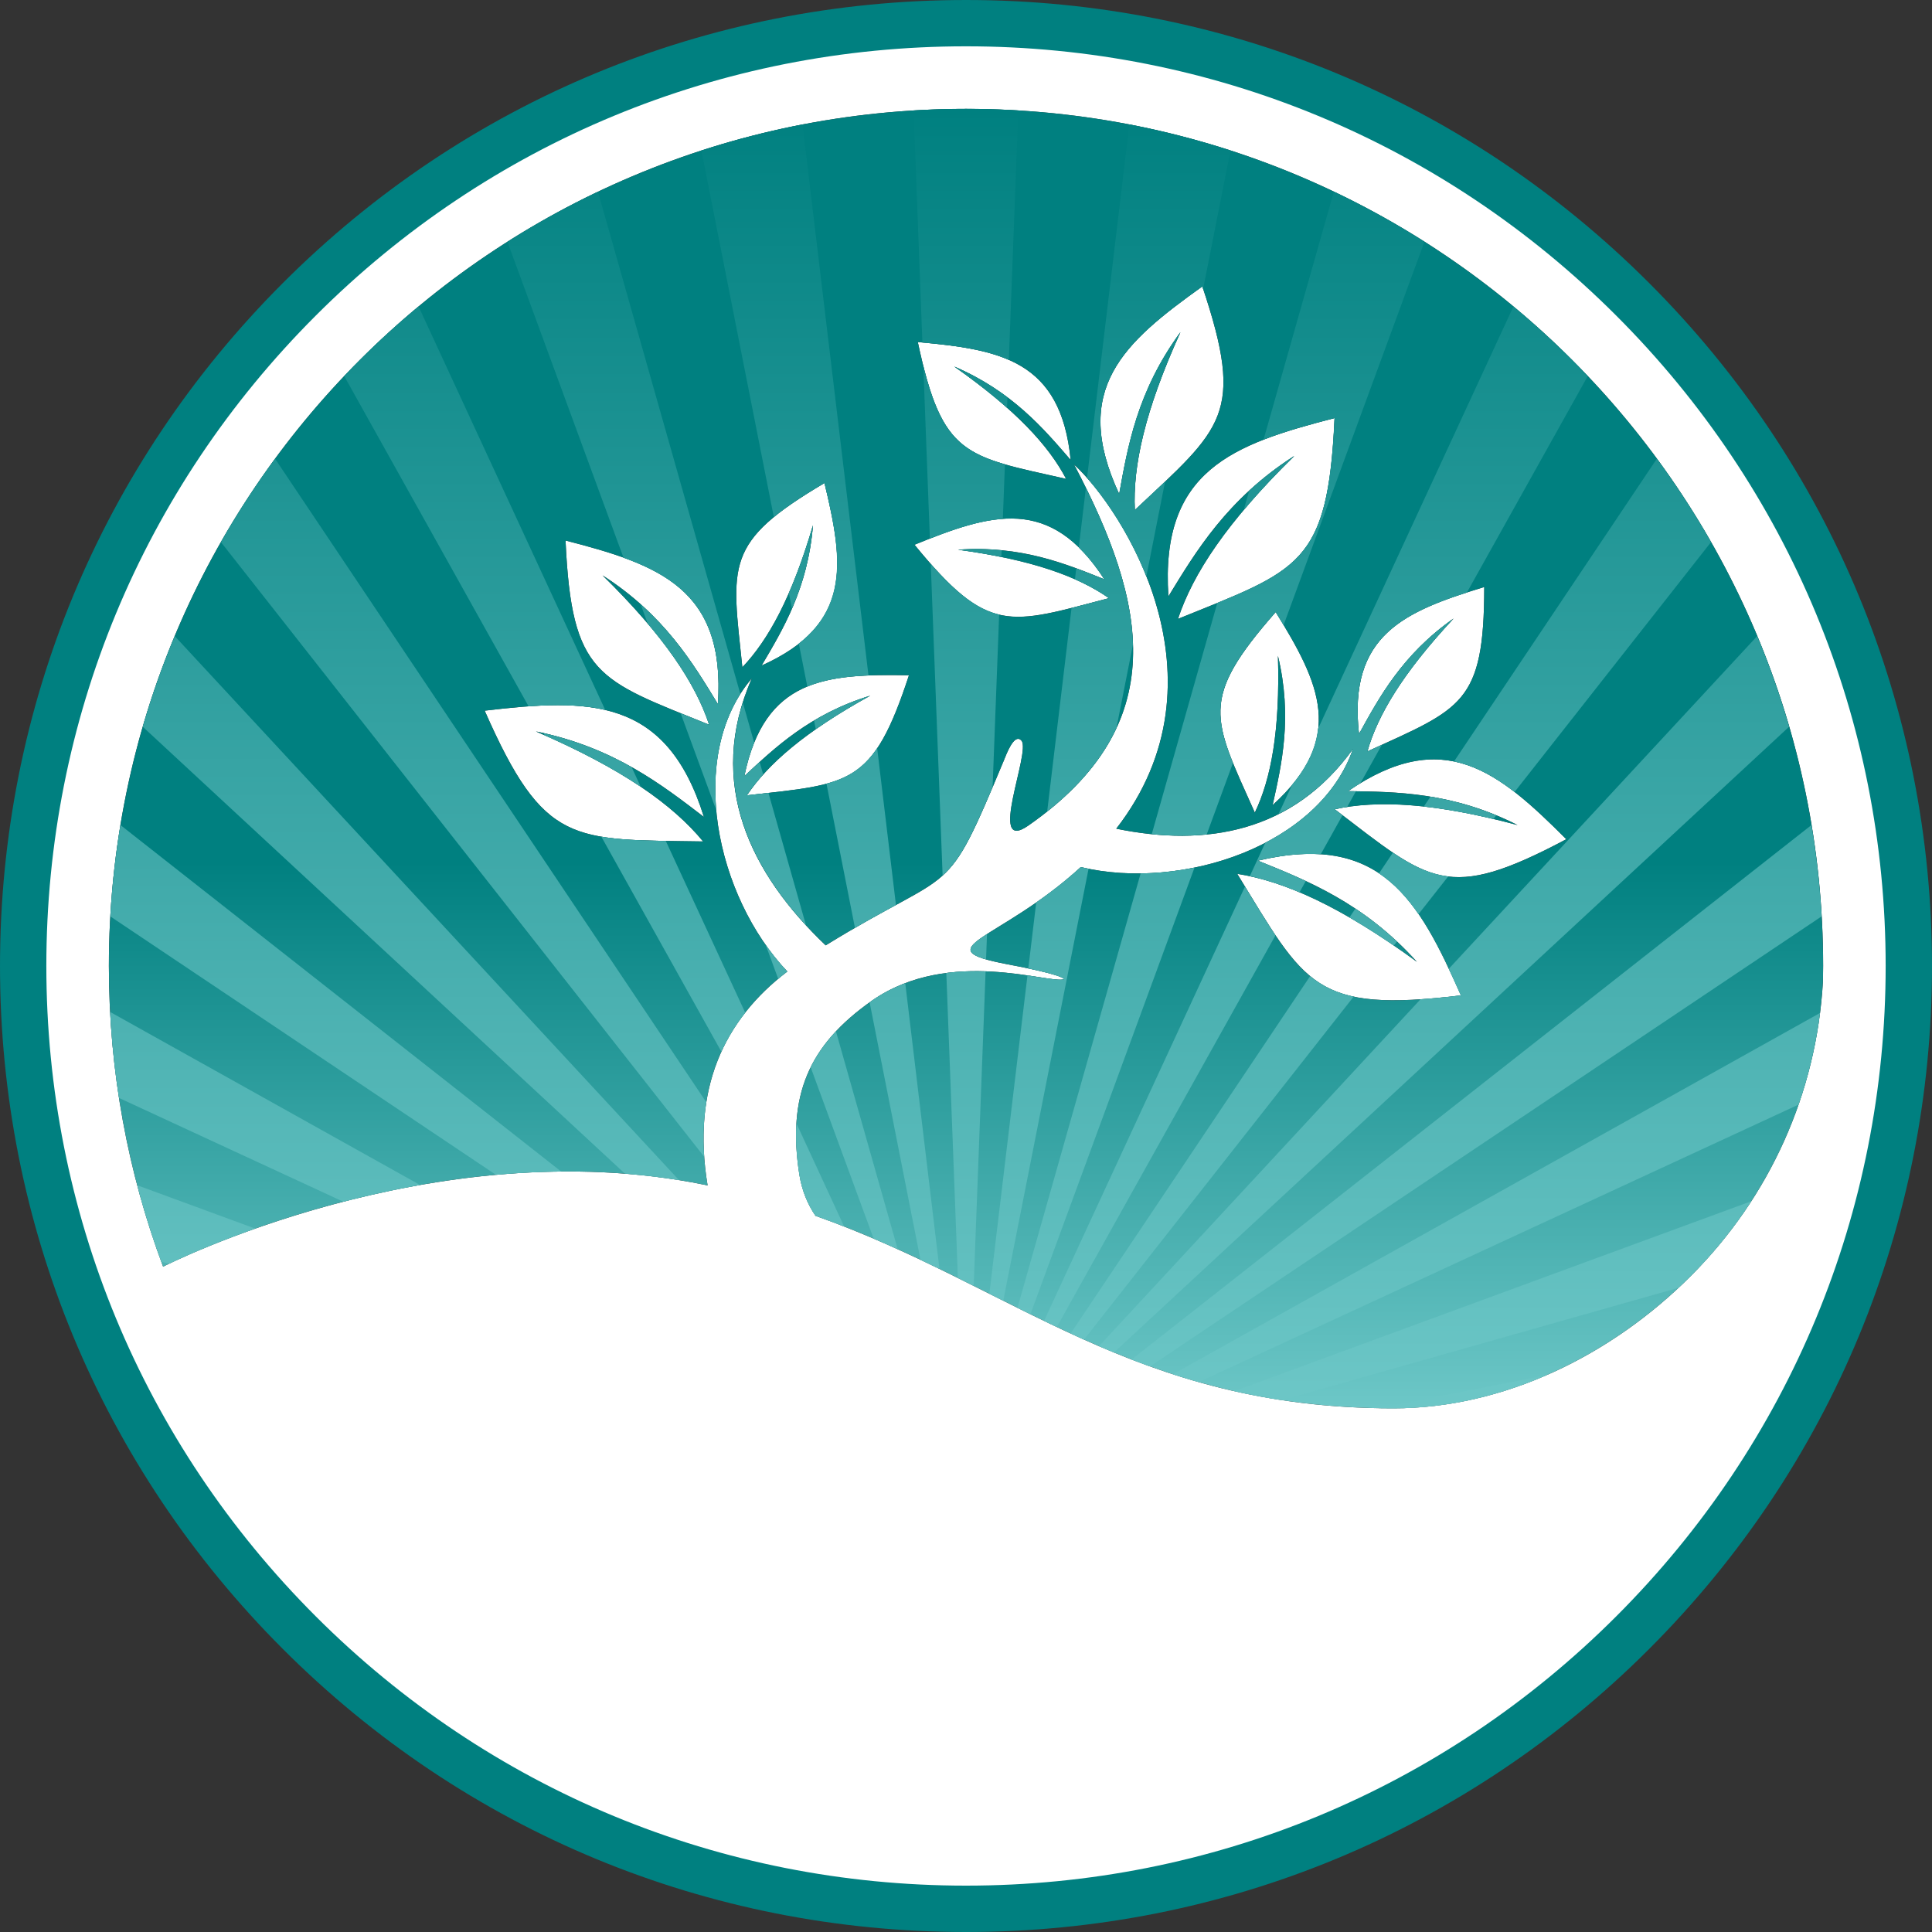 <?xml version="1.0" encoding="UTF-8"?><svg id="Laag_2" xmlns="http://www.w3.org/2000/svg" xmlns:xlink="http://www.w3.org/1999/xlink" viewBox="0 0 687.06 687.06"><rect x="0" y="0" width="687.06" height="687.06" fill="#333333" stroke="none"/><defs><style>.cls-1{fill:none;}.cls-2{fill:teal;}.cls-3{fill:#fff;}.cls-4{fill:url(#Naamloos_verloop_70);}.cls-5{fill:url(#Naamloos_verloop_71);}</style><linearGradient id="Naamloos_verloop_70" x1="343.53" y1="500.84" x2="343.53" y2="38.72" gradientUnits="userSpaceOnUse"><stop offset="0" stop-color="#6dc7c7"/><stop offset=".42" stop-color="teal"/></linearGradient><linearGradient id="Naamloos_verloop_71" x1="343.5" y1="500.84" x2="343.5" y2="38.72" gradientUnits="userSpaceOnUse"><stop offset="0" stop-color="#6dc7c7"/><stop offset="1" stop-color="teal"/></linearGradient></defs><g id="white_bg"><path class="cls-3" d="m403.57,181.38c-.77-15.51,3.49-35.25,16.21-63.23-15.4,21.03-18.73,40.73-21.76,57.53h-.02c-17.4-37.37,1.7-53.89,29.57-73.83,15.34,45.75,7.11,50.29-24,79.53Zm-22.8-17.78s-.03-.03-.04-.05c0,.02,0,.03,0,.05h.03Zm98.58,117.76s.02-.01.02-.02c0,0-.02,0-.02,0v.02Zm-63.84-69.28c9.71-15.88,20.85-34.6,44.74-49.92-23.94,23.46-36.01,41.85-41.34,57.93,43.14-17.49,53.3-18.87,55.7-71.41-36.16,9.32-62.1,18.61-59.1,63.41Zm0,.02s0-.02,0-.02c0,0-.01.02-.02.02h.02Zm63.87,69.24c17.08.25,37.04.31,60.3,12.06-29.7-7.96-49.86-8.91-65.04-5.63,33.92,25.91,39.76,33.29,82.37,10.67-24.2-24.22-43.64-40.36-77.63-17.1Zm3.91-20.31c7.13-12.91,15.26-28.14,33.65-41.1-18.1,19.43-27.01,34.38-30.67,47.29,33.53-15.36,41.51-16.81,41.56-58.47-28.29,8.63-48.49,16.91-44.54,52.28h0Zm-37.05,27.95c5.78-12.1,9-29.21,8.22-55.77,5.24,21.89,1.31,38.7-1.89,53.08v.02c26.35-23.92,16.64-43.48,1.11-68.66-27.49,31.3-22.47,37.66-7.43,71.33Zm-181.55-12.96c10.78-10.05,23.25-22,44.76-28.61-23.25,12.83-36.37,24.29-43.84,35.44,36.63-4.2,44.67-3.1,57.63-42.7-29.58-.56-51.34,1.02-58.55,35.88Zm-14.34,14.56v-.03s0-.01-.02-.02c0,.02.01.03.02.05Zm-77.98-37.85c21.2,48.16,31.15,45.78,77.68,46.51-10.77-13.07-28.66-25.86-59.44-39.13,27.82,5.66,44.96,19.13,59.73,30.42-13.36-42.85-40.89-42.16-77.97-37.8Zm28.75-60.51c2.19,48.21,11.52,49.47,51.08,65.51-4.88-14.75-15.97-31.59-37.92-53.13,21.95,14.07,32.15,31.23,41.03,45.81v-.02c2.77-41.12-21.03-49.66-54.2-58.18Zm246.18,113.84h.02c17.23,6.97,37.54,14.89,56.58,35.98-27.08-19.77-47.19-28.68-63.91-31.3,24.31,39.71,27.34,49.49,79.57,43.24-15.11-34.16-28.53-58.23-72.25-47.92Zm-122.08-112.35c26.37,32.24,33.5,28.32,69.17,19-10.99-7.69-27.35-13.66-53.65-17.23,22.42-1.58,38.33,5.03,51.99,10.52-19.28-29.86-40.15-23.48-67.51-12.29Zm-54.37,42.97c32.44-14.58,29.3-36.16,22.36-64.91-35.86,21.21-33.04,28.84-29.21,65.51,9.25-9.71,17.62-24.99,25.11-50.46-1.82,22.41-10.76,37.17-18.26,49.85Zm108.28-66.39c-6.23-11.87-18.03-24.7-39.77-39.94,20.64,8.88,31.75,22.06,41.38,33.21-3.45-35.37-24.91-39.3-54.35-41.91,8.66,40.76,16.77,40.54,52.73,48.64Zm13.66,35.74s-.04-.02-.06-.03c0,.01.02.03.03.04l.03-.02Zm-121.96,30.67s0-.02.01-.02c0,0,0,0-.01,0v.02Zm406.83,106.83c0,89.25-34.75,173.15-97.86,236.26-63.11,63.11-147.01,97.86-236.26,97.86s-173.15-34.75-236.26-97.86c-63.11-63.11-97.86-147.01-97.86-236.26S44.17,170.38,107.27,107.27,254.29,9.41,343.53,9.41s173.15,34.75,236.26,97.86c63.11,63.11,97.86,147.01,97.86,236.26Zm-29.38,5.64c.03-1.88.07-3.75.07-5.64,0-168.34-136.47-304.81-304.81-304.81S38.72,175.19,38.72,343.53c0,37.62,6.82,73.65,19.28,106.92,0,0,95.74-49,192.74-29.08.31.06.6.14.9.2-5.69-34.27,5.74-58.84,28.35-76.08-25.5-26.9-36-76.83-12.61-104.28-16.47,37.44-.41,69.58,26.25,94.98,47.02-28.99,41.97-14.51,63.47-66.02.66-1.58,3.61-9.8,6.18-6.74,3.37,4.01-12.4,40.49,2.42,30.16,51.49-35.91,42.29-78.92,16.25-128.42,17.27,15.84,56.33,76.28,15.02,129.53,31.76,6.52,62.79,1.43,84.19-28.38-11.81,34.3-60.61,50.64-96.8,42.04-28.94,26.47-56.28,28.78-25.99,34.58,2.81.53,19.16,3.61,20.09,5.29-5.07,1.84-40.67-11.55-68.22,7.52-22.95,16.04-30.3,34.16-25.96,61.97.91,5.62,2.88,10.45,5.74,14.65,70.74,25.09,113.07,68.46,205.58,68.46,38.9,0,77.22-18.56,105.71-47.08,28.2-28.23,44.66-65.06,46.96-104.59Z"/></g><g id="img_cut"><path class="cls-4" d="m343.53,38.72c-168.34,0-304.81,136.47-304.81,304.81,0,37.62,6.82,73.65,19.28,106.92,0,0,95.74-49,192.74-29.08.31.06.6.14.9.2-5.69-34.27,5.74-58.84,28.35-76.08-25.5-26.9-36-76.83-12.61-104.28-16.47,37.44-.41,69.58,26.25,94.98,47.02-28.99,41.97-14.51,63.47-66.02.66-1.58,3.61-9.8,6.18-6.74,3.37,4.01-12.4,40.49,2.42,30.16,51.49-35.91,42.29-78.92,16.25-128.42,17.27,15.84,56.33,76.28,15.02,129.53,31.76,6.52,62.79,1.43,84.19-28.38-11.81,34.3-60.61,50.64-96.8,42.04-28.94,26.47-56.28,28.78-25.99,34.58,2.81.53,19.16,3.61,20.09,5.29-5.07,1.84-40.67-11.55-68.22,7.52-22.95,16.04-30.3,34.16-25.96,61.97.91,5.62,2.88,10.45,5.74,14.65,70.74,25.09,113.07,68.46,205.58,68.46,38.9,0,77.22-18.56,105.71-47.08,28.2-28.23,44.66-65.06,46.96-104.59.03-1.88.07-3.75.07-5.64,0-168.34-136.47-304.81-304.81-304.81Zm37.2,124.84s.03.03.04.05h-.03s0-.03,0-.05c-9.64-11.15-20.74-24.33-41.38-33.21,21.74,15.24,33.55,28.07,39.77,39.94-35.96-8.1-44.08-7.88-52.73-48.64,29.43,2.6,50.89,6.53,54.35,41.91Zm-130.39,127.02s-.01-.03-.02-.05c-14.76-11.29-31.91-24.76-59.73-30.42,30.77,13.27,48.67,26.06,59.44,39.13-46.53-.73-56.48,1.65-77.68-46.51,37.07-4.35,64.61-5.05,77.96,37.8,0,0,.01.01.02.02v.03Zm4.97-40.18v.02c-8.88-14.58-19.09-31.75-41.03-45.81,21.95,21.54,33.04,38.38,37.92,53.13-39.57-16.04-48.89-17.3-51.08-65.51,33.17,8.52,56.97,17.06,54.2,58.18Zm8.68-13.11c-3.83-36.68-6.65-44.3,29.21-65.51,6.94,28.74,10.09,50.33-22.36,64.91,0,0,0,.02-.01.02v-.02s0,0,.01,0c7.5-12.68,16.44-27.45,18.26-49.85-7.48,25.47-15.85,40.74-25.11,50.46Zm1.62,45.56c7.47-11.14,20.58-22.61,43.84-35.44-21.5,6.62-33.97,18.56-44.76,28.61,7.21-34.86,28.97-36.44,58.55-35.88-12.96,39.6-21.01,38.5-57.63,42.7Zm127.12-76.83s.04.02.06.03l-.03.02s-.02-.03-.03-.04c-13.66-5.49-29.57-12.1-51.99-10.52,26.3,3.57,42.66,9.54,53.65,17.23-35.67,9.32-42.8,13.23-69.17-19,27.36-11.19,48.23-17.57,67.51,12.29Zm10.85-24.62c-.77-15.51,3.49-35.25,16.21-63.23-15.4,21.03-18.73,40.73-21.76,57.53h-.02c-17.4-37.37,1.7-53.89,29.57-73.83,15.34,45.75,7.11,50.29-24,79.53Zm48.99,104.93v-.02c3.2-14.38,7.13-31.19,1.89-53.08.78,26.56-2.43,43.67-8.22,55.77-15.04-33.67-20.06-40.03,7.43-71.33,15.53,25.18,25.25,44.74-1.11,68.66Zm-33.65-66.23c5.32-16.08,17.4-34.47,41.34-57.93-23.89,15.32-35.03,34.04-44.74,49.92,0,0,0,.02,0,.03h-.02l.02-.03c-3-44.8,22.94-54.09,59.1-63.41-2.4,52.55-12.55,53.93-55.7,71.41Zm108.91-11.33c-.05,41.66-8.03,43.11-41.56,58.47,3.66-12.91,12.57-27.87,30.67-47.29-18.39,12.96-26.52,28.19-33.65,41.1h0c-3.95-35.37,16.25-43.65,44.54-52.28Zm-87.85,101.99c16.72,2.62,36.83,11.53,63.91,31.3-19.04-21.09-39.35-29.01-56.58-35.98h-.02c43.72-10.31,57.14,13.76,72.25,47.92-52.23,6.24-55.26-3.54-79.57-43.24Zm34.67-22.97c15.17-3.28,35.33-2.33,65.04,5.63-23.26-11.75-43.23-11.81-60.3-12.06,0,0-.02.01-.02.02v-.02s.02,0,.02,0c33.99-23.26,53.43-7.12,77.63,17.1-42.61,22.63-48.45,15.24-82.37-10.67Z"/><path class="cls-2" d="m343.53,687.06c-91.76,0-178.03-35.73-242.91-100.62C35.73,521.56,0,435.29,0,343.53S35.73,165.5,100.62,100.62C165.5,35.73,251.77,0,343.53,0s178.03,35.73,242.91,100.62c64.88,64.88,100.62,151.15,100.62,242.91s-35.73,178.03-100.62,242.91c-64.88,64.88-151.15,100.62-242.91,100.62Zm0-670.59c-87.36,0-169.49,34.02-231.26,95.79-61.77,61.77-95.79,143.9-95.79,231.26s34.02,169.49,95.79,231.26c61.77,61.77,143.9,95.79,231.26,95.79s169.49-34.02,231.26-95.79c61.77-61.77,95.79-143.9,95.79-231.26s-34.02-169.49-95.79-231.26c-61.77-61.77-143.9-95.79-231.26-95.79Z"/><path class="cls-1" d="m39.53,365.84c-.11-1.49-.2-2.98-.28-4.47.09,1.49.18,2.98.28,4.47Z"/><path class="cls-1" d="m40.16,373.22c-.14-1.43-.26-2.87-.38-4.31.12,1.44.24,2.87.38,4.31Z"/><path class="cls-1" d="m52.05,432.93c-.41-1.35-.81-2.71-1.21-4.06.4,1.36.8,2.71,1.21,4.06Z"/><path class="cls-1" d="m38.81,351c-.06-2.43-.09-4.86-.09-7.31,0,2.44.03,4.88.09,7.31Z"/><path class="cls-1" d="m54.24,439.76c-.44-1.32-.87-2.64-1.29-3.97.42,1.33.85,2.65,1.29,3.97Z"/><path class="cls-1" d="m39.09,358.44c-.08-1.64-.13-3.28-.19-4.92.05,1.64.11,3.29.19,4.92Z"/><path class="cls-1" d="m41.95,387.93c-.21-1.43-.41-2.87-.6-4.3.19,1.44.39,2.87.6,4.3Z"/><path class="cls-1" d="m48.17,419.14c-.43-1.69-.84-3.39-1.24-5.09.4,1.7.81,3.4,1.24,5.09Z"/><path class="cls-1" d="m50.03,426.06c-.4-1.44-.79-2.88-1.17-4.32.38,1.44.77,2.89,1.17,4.32Z"/><path class="cls-1" d="m44.62,403.45c-.36-1.8-.71-3.6-1.04-5.42.33,1.81.68,3.62,1.04,5.42Z"/><path class="cls-1" d="m40.96,380.57c-.17-1.42-.33-2.84-.49-4.26.15,1.42.32,2.84.49,4.26Z"/><path class="cls-1" d="m46.48,412.16c-.54-2.33-1.05-4.68-1.53-7.03.48,2.35.99,4.7,1.53,7.03Z"/><path class="cls-1" d="m58,450.46s.01,0,.02,0c-.14-.38-.29-.76-.43-1.14.14.38.27.77.41,1.14Z"/><path class="cls-1" d="m648.35,343.53c0,1.89-.04,3.77-.07,5.65,0,0,0,0,0,0,.03-1.88.07-3.75.07-5.64,0-168.34-136.47-304.81-304.81-304.81-28.76,0-56.59,3.99-82.98,11.44,26.38-7.45,54.21-11.44,82.97-11.44,168.34,0,304.81,136.47,304.81,304.81Z"/><path class="cls-1" d="m43.13,395.39c-.26-1.51-.51-3.01-.75-4.53.24,1.51.49,3.02.75,4.53Z"/><path class="cls-1" d="m56.59,446.56c-.47-1.32-.94-2.64-1.4-3.96.46,1.32.92,2.64,1.4,3.96Z"/><path class="cls-1" d="m184.68,83.34c.74-.45,1.48-.9,2.23-1.34-.74.45-1.49.89-2.23,1.34Z"/><path class="cls-1" d="m204.77,72.07c17.2-8.81,35.36-16.03,54.27-21.47-18.91,5.44-37.06,12.66-54.27,21.47Z"/><path class="cls-3" d="m46.93,414.05c-.15-.63-.31-1.26-.46-1.89.15.63.31,1.26.46,1.89Z"/><path class="cls-3" d="m57.58,449.31c-.34-.91-.67-1.83-1-2.75.33.92.66,1.84,1,2.75Z"/><path class="cls-3" d="m55.19,442.6c-.32-.94-.64-1.89-.96-2.84.32.95.63,1.89.96,2.84Z"/><path class="cls-3" d="m50.84,428.87c-.27-.94-.55-1.87-.81-2.81.26.94.54,1.87.81,2.81Z"/><path class="cls-3" d="m48.86,421.74c-.23-.87-.47-1.73-.69-2.6.22.87.46,1.74.69,2.6Z"/><path class="cls-3" d="m52.95,435.8c-.3-.95-.6-1.9-.9-2.86.29.96.59,1.91.9,2.86Z"/><path class="cls-3" d="m186.91,82c5.83-3.5,11.78-6.82,17.86-9.93-6.08,3.11-12.03,6.44-17.86,9.93Z"/><path class="cls-3" d="m259.03,50.6c.51-.15,1.01-.3,1.52-.44-.51.14-1.02.29-1.52.44Z"/><path class="cls-3" d="m39.25,361.38c-.06-.98-.12-1.96-.17-2.94.05.98.11,1.96.17,2.94Z"/><path class="cls-3" d="m38.9,353.51c-.03-.84-.07-1.67-.09-2.51.02.84.06,1.68.09,2.51Z"/><path class="cls-3" d="m41.35,383.63c-.13-1.02-.26-2.04-.38-3.05.12,1.02.25,2.04.38,3.05Z"/><path class="cls-3" d="m43.58,398.03c-.16-.88-.3-1.76-.45-2.64.15.88.29,1.76.45,2.64Z"/><path class="cls-3" d="m42.38,390.86c-.15-.97-.29-1.95-.43-2.93.14.98.28,1.95.43,2.93Z"/><path class="cls-3" d="m44.95,405.13c-.11-.56-.21-1.12-.33-1.68.11.56.21,1.12.33,1.68Z"/><path class="cls-3" d="m39.78,368.91c-.08-1.02-.17-2.05-.24-3.07.07,1.03.16,2.05.24,3.07Z"/><path class="cls-3" d="m40.48,376.31c-.11-1.03-.22-2.06-.32-3.09.1,1.03.21,2.06.32,3.09Z"/><path class="cls-5" d="m442.29,181.38l1.96-6.91c4.63-4.26,9.89-8.39,16-12.31-6.95,6.82-12.88,13.19-17.96,19.22Zm-152.8,74.88l.61,3.07c5.51-3.86,11.9-7.82,19.34-11.92-7.71,2.37-14.22,5.44-19.94,8.85Zm-75.64,41.28l42.68,76.45c2.27-4.96,5.14-9.56,8.5-13.84l-28.26-61.09c-9.13-.15-16.58-.44-22.92-1.52Zm-20.12-36.04c13.92,6.17,25.12,12.24,34.12,18.28l-3.22-6.97c-8.81-4.96-19.01-9.29-31.33-12.09l.43.78Zm118.21,4.56c-4.77,7.05-10.24,10.52-18.03,12.63l10.13,51.27c5.76-3.34,10.55-5.94,14.58-8.13l-6.68-55.77Zm-38.68,15.91c-2.42.27-4.96.55-7.67.86,1.64-2.45,3.58-4.92,5.82-7.41l-1.26-4.45c-1.88,1.71-3.71,3.41-5.47,5.05.93-4.51,2.12-8.44,3.53-11.91l-4.03-14.23c-9.56,30.38,2.08,57.02,22.43,79.11l-13.33-47.02Zm82.84-83.9l.09-2.4c-4.81-.47-9.94-.59-15.48-.2,5.57.76,10.67,1.63,15.39,2.59Zm40.94,60.78l5.85-29.6c-.52-17.5-7.05-36.09-16.72-55.75l-2.54,21.23c3.08,3,6.1,6.66,9.08,11.28.02,0,.04.02.06.03l-.03.02s-.02-.03-.03-.04c-3.18-1.28-6.49-2.61-9.97-3.89l-.46,3.88c4.66,2.06,8.64,4.3,12.09,6.72-4.96,1.3-9.33,2.47-13.31,3.47l-8.66,72.38c11.87-9.44,19.84-19.35,24.65-29.72Zm-38.92-113.83l.14-3.72c-5.33-4.01-11.5-7.76-18.92-10.96,7.35,5.15,13.54,10.02,18.78,14.68Zm-.76,20.11c-16.37-4.74-23.07-11.23-29.01-34.94l2.33,61.33c9.34-3.66,17.92-6.43,25.95-6.99l.74-19.4Zm-76.84,45.75l1.1,5.55c3.61-8.32,6.52-17.9,7.47-29.6-2.74,9.31-5.59,17.24-8.56,24.05Zm225.82,75.94c7.36.81,15.56,2.26,24.73,4.43l1.02-1.3c-8.23-3.4-16.02-5.42-23.4-6.63l-2.35,3.5Zm-11,16.41l-4.94,7.37c5.43,3.64,9.98,8.57,14.05,14.5l10.58-13.45c-6.59-.79-12.63-3.66-19.69-8.41Zm43.27-21.58l69.87-88.87c-5.86-10.27-12.3-20.16-19.27-29.64l-72.13,107.65c7.56,1.55,14.56,5.46,21.53,10.86Zm-58.71,44.61c4.97,2.87,10.22,6.2,15.77,10l1.12-1.42c-4.91-4.59-9.86-8.43-14.79-11.71l-2.1,3.13Zm-195.65,91.46c.91,5.62,2.88,10.45,5.74,14.64,3.45,1.22,6.86,2.48,10.19,3.78l-16.97-36.68c-.34,5.61,0,11.65,1.04,18.25Zm175.3-138.76l-4.85,10.49c9.78-4.93,18.74-12.42,26.44-23.14-5,14.53-16.66,25.83-31.18,33.38l-5.5,11.89c5.48,1.19,11.34,3.05,17.68,5.73l2.23-4c-5.91-2.77-11.65-5.06-17.08-7.26h-.02c8.56-2.02,15.93-2.68,22.41-2.24l7.75-13.89c-.94-.72-1.82-1.4-2.81-2.15,1.44-.31,2.93-.57,4.46-.8l3.12-5.58c-.95-.01-1.9-.03-2.84-.04,0,0-.02.01-.02.02v-.02s.02,0,.02,0c1.52-1.04,3-1.97,4.46-2.86l7.61-13.63c-1.66.75-3.38,1.54-5.18,2.36,3.58-12.64,12.26-27.26,29.6-46.09l.38-.69c-17.89,12.85-25.92,27.85-32.96,40.59h0c-3.65-32.75,13.4-42.27,38.41-50.35l42.96-76.94c-8.31-8.76-17.14-17.02-26.44-24.75l-69.48,150.19c-.71,6.48-3.52,12.99-9.15,19.79Zm-182.8,69.15c1.06-.88,2.1-1.78,3.21-2.63-2.75-2.9-5.29-6.12-7.67-9.5l4.46,12.13Zm197.83-199.45c-2.11,46.3-10.26,52.88-41.68,65.75l-23.31,82.22c6.63.67,13.17.72,19.55.08l9.32-25.37c-7.96-19.64-6.7-28.8,15.17-53.7.97,1.58,1.92,3.13,2.84,4.67l50.09-136.34c-10.33-6.56-21.09-12.51-32.22-17.81l-24.99,88.17c7.55-2.94,16.05-5.3,25.22-7.67Zm-119.27,69.87c-7.66-1.82-14.74-7.15-24.31-17.99l4.21,110.8c6.12-5.53,10.06-13.25,17.78-31.44l2.33-61.37Zm-4.65,122.66l.34-9.04c-6.89,4.44-8.55,6.69-.34,9.04Zm105.26,156.74l140.99-39.97c1.48-1.38,2.94-2.78,4.37-4.21,8.17-8.18,15.35-17.08,21.49-26.56l-183.82,67.54c5.47,1.24,11.12,2.31,16.98,3.2Zm-50.29-187.32l-43.79,154.48c1.53.76,3.06,1.52,4.6,2.28l58.36-158.85c-6.34,1.3-12.8,2.01-19.17,2.09Zm-21.3-2.26c-5.46,4.99-10.86,9.12-15.83,12.58l-2.81,23.47c5.55,1.18,12.15,2.77,12.73,3.83-1.62.59-6.4-.38-13.03-1.35l-13.55,113.2c1.65.83,3.29,1.66,4.94,2.48l30.34-153.61c-.94-.19-1.88-.38-2.8-.6Zm-47.8,37.68l4.12,108.43c1.88.93,3.75,1.87,5.61,2.8l4.24-111.82c-4.44-.16-9.14-.04-13.97.58Zm-26.32,9.72c-.33.23-.62.47-.95.7l18.08,91.55c2.27,1.07,4.52,2.16,6.75,3.25l-12.16-101.6c-3.99,1.52-7.94,3.48-11.73,6.1Zm132.52-40.44l-71.44,154.43c1.51.73,3.02,1.46,4.53,2.18l77.76-139.28c-3.29-4.88-6.78-10.64-10.84-17.33Zm201.46-21.9l-241.78,190.08c2.16.84,4.35,1.65,6.55,2.45l238.83-160.04c-.63-11-1.84-21.83-3.61-32.49Zm-236.53-88.4l6.67-33.76c-3.22,3.06-6.82,6.39-10.79,10.12-.77-15.51,3.49-35.25,16.21-63.23-15.4,21.03-18.73,40.73-21.76,57.53h-.02c-17.4-37.37,1.7-53.89,29.57-73.83.11.32.2.62.31.94l9.73-49.25c-11.69-3.79-23.7-6.89-35.96-9.26l-15.05,125.71c6.82,7.73,15.16,20.07,21.09,35.03Zm87.91,295.82c18.62,0,37.1-4.26,54.44-11.82l-59.61,11.78c1.71.03,3.43.05,5.17.05Zm-207.28-121.29l22.38,60.92c2.89,1.24,5.75,2.5,8.57,3.78l-21.96-77.47c-3.77,4.02-6.76,8.24-8.99,12.77Zm336.61-153.34l-109.7,118.35c1.44,3.05,2.86,6.18,4.3,9.43-5.25.63-9.99,1.09-14.32,1.37l-114.36,123.38c1.77.76,3.54,1.52,5.33,2.25l240.1-222.54c-3.2-11.02-7-21.78-11.37-32.25Zm-158.99,120.93l-85.17,127.1c1.58.73,3.16,1.45,4.75,2.17l95.9-121.98c-6.21-1.32-11.11-3.69-15.48-7.29Zm-39.63,144.38l213.31-98.68c3.65-10.5,6.22-21.41,7.64-32.59l-230.13,128.48c3.01.98,6.07,1.91,9.19,2.79Zm-170.99-241.12v.02c-6.81-11.18-14.42-23.88-27.48-35.53l2.54,6.91c11.61,13.69,18.33,25.36,21.83,35.94-3.63-1.47-6.99-2.81-10.13-4.08l12.7,34.57c-1.35-14.99,1.09-29.69,8.53-41.43l-50.63-178.61c-11.12,5.3-21.87,11.25-32.2,17.8l41.28,112.35c21.82,7.89,35.72,20.15,33.57,52.07Zm37.89-78.63c5.79,23.99,8.86,42.97-9.11,57.08l3.03,15.33c6.29-2.6,13.6-3.65,21.75-3.97l-23.46-195.93c-12.26,2.37-24.26,5.47-35.95,9.26l25.75,130.34c4.49-3.7,10.36-7.59,18-12.11Zm65.58-43.76l3.37-88.72c-6.16-.37-12.36-.58-18.61-.58s-12.46.21-18.63.58l3.13,82.51c11.81,1.08,22.28,2.49,30.74,6.21Zm-143.54,124.46l-66.38-143.49c-9.3,7.72-18.13,15.99-26.44,24.75l65.57,117.45c9.99-.71,19.12-.62,27.25,1.29Zm35.93,139.49L97.82,163.14c-6.97,9.48-13.41,19.37-19.26,29.63l171.81,218.54c-.48-6.88-.18-13.31.79-19.35Zm-208.84-1.5l79.77,36.9c8.53-2.2,17.68-4.25,27.3-5.94l-110.22-61.54c.55,10.34,1.6,20.54,3.15,30.58Zm8.45-132.01l171.49,158.95c6.37.5,12.78,1.26,19.22,2.29L62.13,226.2c-4.37,10.47-8.17,21.23-11.37,32.25Zm6.59,190.23l2.7.76c4.3-2.06,15.18-7.04,30.69-12.52l-41.94-15.41c2.44,9.23,5.29,18.29,8.55,27.16Zm-18.12-122.78l137.14,91.9c7.56-.68,15.31-1.1,23.19-1.17l-156.73-123.22c-1.76,10.65-2.98,21.49-3.61,32.49Z"/></g></svg>